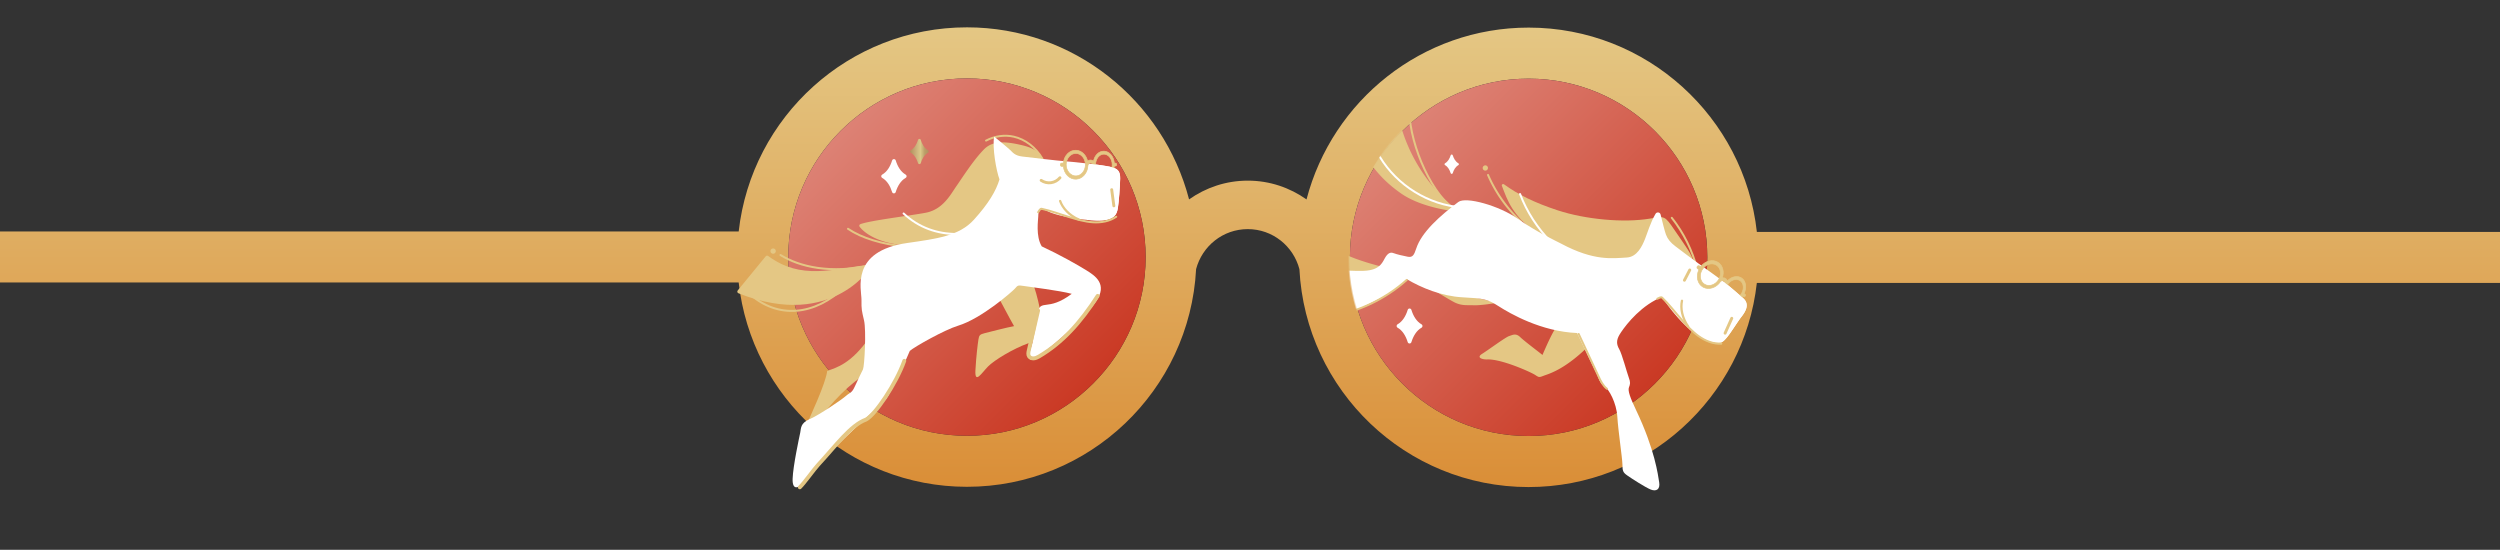 <svg xmlns="http://www.w3.org/2000/svg" width="2560" height="563" fill="none" viewBox="0 0 2560 563">
  <rect x="0" y="0" width="2560" height="563" fill="#333333" stroke="none"/>
  <g clip-path="url(#a)">
    <path fill="url(#b)" d="M3015 237.505H1799.03c-13-117.483-112.74-209.192-233.63-209.24-109.26-.048-201.13 74.864-227.53 175.959-17.02-12.032-37.69-19.252-60.12-19.252s-43.11 7.196-60.14 19.204C1191.32 103.033 1099.51 28.048 990.265 28c-120.915-.048-220.722 91.565-233.839 209H-556.5v52.243H756.402c12.996 117.483 112.756 209.192 233.646 209.241 125.612.048 228.282-98.881 234.752-222.885 6.19-23.559 27.44-40.982 52.93-40.982 25.48 0 46.71 17.471 52.87 41.03 6.38 124.028 108.95 223.053 234.56 223.101 120.89.048 220.72-91.565 233.84-208.999h1216v-52.244ZM990.072 446.24c-100.89-.048-182.96-82.18-182.912-183.058.048-100.878 82.19-182.938 183.081-182.89 100.889.048 182.959 82.18 182.909 183.058-.05 100.878-82.19 182.938-183.078 182.89Zm575.138.24c-100.89-.048-182.96-82.18-182.91-183.058.05-100.878 82.19-182.938 183.08-182.89 100.89.049 182.96 82.181 182.91 183.059-.05 100.878-82.19 182.937-183.08 182.889Z"/>
    <path fill="url(#c)" d="M990.072 446.24c-100.89-.048-182.96-82.18-182.912-183.058.048-100.878 82.19-182.938 183.081-182.89 100.889.048 182.959 82.18 182.909 183.058-.05 100.878-82.19 182.938-183.078 182.89Z"/>
    <path fill="url(#d)" d="M1565.21 446.48c-100.89-.048-182.96-82.18-182.91-183.058.05-100.878 82.19-182.937 183.08-182.89 100.89.049 182.96 82.181 182.91 183.059-.05 100.878-82.19 182.938-183.08 182.889Z"/>
    <path fill="#fff" d="M1487.62 159.007c1.03 3.393 2.89 6.569 5.73 8.181.74.41.74 1.492 0 1.926-2.87 1.612-4.7 4.788-5.76 8.181-.31 1.059-1.78 1.059-2.11 0-1.04-3.393-2.89-6.569-5.73-8.181-.75-.41-.75-1.492 0-1.926 2.86-1.612 4.69-4.788 5.75-8.181.31-1.059 1.78-1.059 2.12 0Zm-42.34 158.32c1.88 6.136 5.2 11.863 10.35 14.775 1.35.746 1.35 2.695 0 3.466-5.15 2.911-8.47 8.639-10.35 14.751-.58 1.901-3.22 1.901-3.8 0-1.88-6.136-5.2-11.864-10.35-14.776-1.35-.746-1.35-2.695 0-3.465 5.15-2.912 8.47-8.639 10.35-14.751.58-1.901 3.22-1.901 3.8 0Z"/>
    <mask id="e" width="438" height="433" x="1381" y="80" maskUnits="userSpaceOnUse" style="mask-type:luminance">
      <path fill="#fff" d="M1564.06 446.48c-100.9-.048-182.96-82.18-182.92-183.058.05-100.878 82.19-182.937 183.08-182.89 100.89.049 254.76 153.821 254.71 254.699-.05 85.597-141.73 282.083-210.54 105.835-5.32-13.645-29.05 5.414-44.33 5.414Z"/>
    </mask>
    <g mask="url(#e)">
      <path stroke="#E4C784" stroke-linecap="round" stroke-linejoin="round" stroke-width="2.06" d="M1737.87 275.478c-4.91-19.035-13.81-37.011-25.97-52.436m-228.49-13.235c-24.55-23.535-44.6-76.453-39.69-110.119"/>
      <path fill="#E4C784" d="M1430.7 112.707c7.34 41.03 30.56 79.076 63.85 104.247 0 0-36.8-2.791-59.78-18.818-21.95-15.305-30.35-29.287-42.48-46.011a2.49 2.49 0 0 1 .14-3.105l34.03-37.564c1.4-1.54 3.9-.77 4.26 1.251h-.02Zm-13.24 160.967c-16.03-3.875-33.07-9.482-40.96-13.837-7.9-4.356-8.33-5.463-11.39-1.42-3.05 4.043-19.37 32.078-19.37 32.078l56.17.168 15.55-17.013v.024Zm116.22 36.289c-9.96 1.733-19.9 2.888-25.32 2.599-5.41-.313-11.69.89-19.47-3.225-7.77-4.115-25.97-15.521-25.97-15.521l70.76 16.171v-.024Zm96.83 40.573c-27.13 28.035-44.65 32.246-49.75 34.219-5.1 1.973-4.86 1.637-9.2-1.083-4.33-2.719-33.98-16.147-48.61-15.617-5.03.192-11.53-1.853-5.27-5.728 6.26-3.874 23.97-17.062 27.65-18.193 3.66-1.131 6.86-3.272 11.38 1.083 4.53 4.356 19.76 15.714 22.77 18.265 2.79-6.353 10.35-24.136 15.09-29.695l25.3-1.805 10.61 18.505.03.049Z"/>
      <path stroke="#fff" stroke-linecap="round" stroke-linejoin="round" stroke-width="2.06" d="M1490.41 211.66c-33.72-4.597-64.65-26.255-80.48-56.359"/>
      <path fill="#E4C784" d="M1733.56 267.537c.44-5.125-9.87-18.77-18.63-31.669-10.42-15.353-10.3-14.583-25-12.08-27.61 4.693-66.84.77-94.73-8.374-24-7.845-41.18-16.484-55-26.616-1.22-.89-2.81.049-2.28 1.468 5.92 15.402 10.52 29.985 35.67 48.755 29.02 21.682 61.63 32.607 61.63 32.607l22.27 3.225 24.01-7.003 52.06-.337v.024Z"/>
      <path stroke="#E4C784" stroke-linecap="round" stroke-linejoin="round" stroke-width="2.06" d="M1557.56 226.941a142.484 142.484 0 0 1-33.82-47.768"/>
      <path stroke="#fff" stroke-linecap="round" stroke-linejoin="round" stroke-width="2.06" d="M1588.29 247.853c-13.84-13.958-24.74-30.803-31.77-49.164"/>
      <path fill="#fff" d="M1781.46 326.712c2.98-4.139 12.29-13.765 3.44-21.441-8.86-7.677-16.22-14.608-33.17-26.519-16.94-11.912-31.14-22.765-36.07-26.519-4.94-3.755-7.92-7.196-9.73-12.033-1.25-3.321-3.82-13.644-5.48-20.527-.61-2.502-3.93-2.911-5.2-.698-5.39 9.265-8.43 20.022-10.83 25.942-2.92 7.171-7.99 18.217-18.66 18.794-14.36.77-33.31 3.899-67.1-14.198-5.7-3.056-24.16-11.262-44.57-25.58-18.72-13.163-52.97-22.958-60.77-17.086-18.41 13.885-37.62 30.682-43.15 47.768-2.14 6.594-3.71 9.241-8.64 8.278-4.94-.963-11.43-2.479-13.98-3.513-2.56-1.035-5.32-1.348-8.52 3.417-3.21 4.765-4.7 13.909-22.6 14.535-17.91.625-44.87-2.575-52.18-4.669-7.34-2.093-6.72 3.056-7.99 7.388-1.28 4.332-10.86 28.949-12.47 35.615-2.53 10.324-.84 14.968 6.04 12.081 4.36-1.829 5.08-2.792 10.95-2.575 5.87.216 18.68 4.885 43.4-5.824 24.71-10.708 48.23-22.765 56.46-33.449 14.94 8.855 35.55 17.398 57.16 18.553 21.61 1.155 25.17 1.685 36.92 9.193 11.74 7.508 43.44 25.845 80.31 27.385 7.22 15.69 18.2 37.926 19.98 41.56 1.78 3.633 3.12 9.962 7.79 12.85s12.49 17.062 13.34 31.284c.86 14.222 5.03 41.848 5.2 48.514.16 6.665.21 8.278 4.86 11.55 4.64 3.273 18.63 12.297 24.16 14.511 5.54 2.214 9.84 0 8.64-7.436-1.2-7.411-4.33-33.401-23.73-74.07-6.06-12.73-8.54-19.757-7.24-23.078 1.3-3.321 1.71-5.149-.15-10.035-1.85-4.885-6.93-24.136-9.79-29.093-2.87-4.958-3.08-9.145.26-14.824 3.37-5.679 16.8-24.762 36.7-35.471 6.62-3.562 6.24-3.85 10.38 1.997 4.11 5.848 31.28 44.038 56.34 41.535 5.13-.505 13.67-15.762 19.69-24.04v-.072Z"/>
      <path fill="#E4C784" stroke="#E4C784" stroke-miterlimit="10" stroke-width=".69" d="M1737.97 272.952c-.51.794-.32 1.805.41 2.238l1.37.818c-3.35 6.883-1.57 14.728 4.19 17.976 5.8 3.273 13.54.698 17.78-5.583 1.01-1.059 2.48-1.395 3.56-.722 1.09.674 1.42 2.118.94 3.49-3.63 6.521-2.43 14.053 2.72 16.965 4.81 2.719 11.41.457 15.4-4.957l1.04.626c.53.336 1.32.024 1.73-.674.44-.698.34-1.516-.19-1.853l-1.04-.626c3.01-5.992 2.05-12.923-2.55-15.979-4.28-2.839-10.32-1.468-14.58 3.008-.34-1.058-.96-1.973-1.9-2.575-.94-.601-2.05-.77-3.18-.601 2.12-5.992.58-12.538-4.26-15.762-5.51-3.658-13.31-1.709-17.93 4.379l-1.35-.842c-.7-.433-1.68-.144-2.19.65l.03.024Zm30.78 18.915c3.15-5.15 9.05-7.172 12.99-4.573 3.88 2.527 4.48 8.543 1.47 13.476-3.03 4.91-8.66 7.075-12.68 4.789-4.02-2.286-4.96-8.519-1.81-13.668l.03-.024Zm-25.68-15.763c3.42-5.559 10.03-7.556 14.63-4.548 4.6 3.008 5.39 9.554 2.14 14.848-3.25 5.294-9.58 7.46-14.22 4.789-4.65-2.671-5.97-9.554-2.55-15.113v.024Z"/>
      <path fill="#fff" d="M1764.83 288.401c8.42 6.522 13.91 11.527 20.07 16.87 8.85 7.676-.44 17.302-3.44 21.441-6 8.302-14.56 23.535-19.69 24.04-10.88 1.083-22.12-5.486-31.72-13.74l34.78-48.611Zm-358.49-138.274c1.49 0 2.7-1.206 2.7-2.695a2.699 2.699 0 0 0-2.7-2.695 2.69 2.69 0 0 0-2.69 2.695 2.69 2.69 0 0 0 2.69 2.695Z"/>
      <path stroke="#E4C784" stroke-linecap="round" stroke-linejoin="round" stroke-width="3" d="M1730.31 276.465c-1.83 3.514-3.63 7.003-5.46 10.516m48.47 38.961c-1.59 3.609-5.25 11.623-6.83 15.232"/>
      <path stroke="#E4C784" stroke-linecap="round" stroke-linejoin="round" stroke-width="2.36" d="M1722.35 307.99c-1.69 7.58.14 17.47 6.28 26.326"/>
      <path stroke="#E4C784" stroke-linecap="round" stroke-linejoin="round" stroke-width="2.06" d="M1762.64 351.931c-8.33.457-16.51-2.888-23.28-7.749-6.78-4.861-12.37-11.141-17.9-17.398-6.48-7.316-12.37-15.233-19.45-21.971-1.13-1.059-3.47.457-4.86 1.083m-51.7 92.191c-4.04-3.153-6.38-7.99-8.54-12.634-6.79-14.487-13.58-28.974-20.36-43.46"/>
      <path fill="#E4C784" d="M1520.97 174.721c1.49 0 2.7-1.207 2.7-2.695a2.696 2.696 0 1 0-2.7 2.695Z"/>
      <path stroke="#E4C784" stroke-linecap="round" stroke-linejoin="round" stroke-width="2.06" d="M1440.47 286.645c-22.53 20.19-51.14 33.545-81.08 37.805-7.87 1.131-16.1.385-24.05.89-3.49.217-6.78 5.872-11.93 1.251"/>
    </g>
    <path fill="#fff" d="M917.247 164.316c1.83 6.017 5.079 11.624 10.133 14.463 1.324.746 1.324 2.647 0 3.393-5.054 2.84-8.303 8.447-10.157 14.463-.577 1.853-3.152 1.853-3.73 0-1.829-6.016-5.078-11.623-10.132-14.463-1.324-.746-1.324-2.647 0-3.393 5.054-2.839 8.303-8.446 10.156-14.463.578-1.852 3.153-1.852 3.73 0Z"/>
    <path fill="url(#f)" d="M942.831 143.212c1.348 4.428 3.755 8.567 7.485 10.684.963.554.963 1.95 0 2.503-3.73 2.094-6.137 6.233-7.485 10.661-.409 1.371-2.335 1.371-2.744 0-1.347-4.428-3.754-8.567-7.485-10.685-.962-.553-.962-1.949 0-2.503 3.731-2.093 6.138-6.232 7.485-10.66.409-1.372 2.335-1.372 2.744 0Z"/>
    <path stroke="#E4C784" stroke-linecap="round" stroke-linejoin="round" stroke-width="2.01" d="M1009.71 143.982c8.93-4.692 18.95-6.16 28.38-4.019 11.74 2.647 22.45 10.853 29.36 22.501"/>
    <path stroke="#E4C784" stroke-linecap="round" stroke-linejoin="round" stroke-width="2.06" d="M984.733 246.978c-31.938 11.719-88.28 6.497-116.366-12.682"/>
    <path fill="#E4C784" d="M1054.17 283.05c6.54 9.626 12.7 40.597 13.26 50.223.55 9.626 1.15 12.658-14.39 18.217-15.55 5.558-34.9 17.278-41.35 23.847-6.43 6.57-13.624 18.482-12.854 3.947.77-14.535 2.434-27.602 3.104-31.765.67-4.139 1.35-5.102 6.43-6.377 5.07-1.252 23.17-5.992 30.03-7.171-4.83-8.351-13.33-24.883-16.39-30.081l17.28-19.636 14.88-1.204ZM825.503 435.956c3.465-8.11 20.24-43.533 21.54-56.094 9.242-3.442 24.837-7.148 43.827-35.207l-2.022 37.3c-17.28 8.784-39.11 31.934-50.83 48.971-11.721 17.038-16.655 14.728-12.515 5.03Z"/>
    <path stroke="#E4C784" stroke-linecap="round" stroke-linejoin="round" stroke-width="2.06" d="M893.06 271.403c-42.624 9.482-74.393 1.805-93.839-10.251"/>
    <path fill="#E4C784" d="M786.586 262.115c34.007 24.954 65.294 13.596 107.773 8.182 0 0-40.144 68.944-138.195 30.008-1.155-.457-1.54-1.925-.746-2.864l28.689-35.014c.601-.746 1.708-.866 2.479-.288v-.024Z"/>
    <path stroke="#E4C784" stroke-linecap="round" stroke-linejoin="round" stroke-width="2.06" d="M864.973 293.928c-30.421 29.07-68.327 33.473-98.05 6.425"/>
    <path fill="#E4C784" d="M791.712 259.828a2.694 2.694 0 1 0 0-5.39 2.696 2.696 0 1 0 0 5.39Zm275.088-92.07c1.04-7.196-2.09-14.68-19.73-18.939-17.62-4.235-30.5-4.957-39.45 4.115-11.095 11.262-22.623 29.671-28.327 37.757-5.68 8.086-13.55 23.848-31.504 27.193-16.582 3.104-56.366 7.821-66.739 11.647-1.083.409-1.492 1.733-.794 2.647 4.862 6.473 19.567 17.543 48.64 19.107l26.113-1.853 39.158-12.393 72.633-69.281Z"/>
    <path stroke="#fff" stroke-linecap="round" stroke-linejoin="round" stroke-width="2.06" d="M979.919 239.59c-20.193.072-39.11-6.497-54.633-20.984"/>
    <path fill="#fff" d="M1017.97 139.819s13.28 10.805 16.27 13.645c3.01 2.863 5.1 5.992 12.83 6.858 7.72.866 36.56 4.356 44.14 4.861 7.58.505 37.3 3.706 44.98 5.463 7.68 1.756 11.09 3.754 10.88 12.417-.22 8.663-1.28 23.39-2.36 30.008-1.08 6.594-3.56 11.383-15.26 12.562-11.7 1.179-45.51-3.273-57.09-9.578-8.52-4.644-9.14 1.54-9.17 5.198-.02 3.658-2.86 20.479 3.54 31.019 18.39 8.543 37.28 19.252 45.75 24.546 8.47 5.294 22.34 13.957 9.73 32.078-12.62 18.12-43.37 44.567-53.03 51.522-9.65 6.954-19.3 14.149-14-2.527 4.06-12.851 7.03-30.73 7.53-35.471.84-7.773 1.78-9.53 8.28-10.252 6.5-.722 14.44-2.238 26.47-11.286-12.97-3.465-42.47-6.954-48.9-8.013-6.43-1.059-6.45-.578-9.19 2.551-2.75 3.152-34.37 30.85-58.2 38.069-14.031 4.26-44.741 21.634-49.53 25.822-7.846 18.77-16.029 34.989-19.639 41.487-3.61 6.497-4.477 8.759-11.817 15.016-7.341 6.257-58.003 52.581-75.331 75.755-6.33 8.446-13.647 11.743-13.213-1.324.409-13.043 6.811-42.546 7.773-47.142.963-4.596 0-9.746 9.796-13.981 9.819-4.236 32.563-19.781 37.04-23.704 4.476-3.922 5.968-2.551 9.362-10.275 3.056-6.931 6.57-13.573 8.086-16.918 1.541-3.345 3.466-39.778 1.083-50.078-2.382-10.323-2.719-10.901-2.623-21.249.12-10.347-11.913-49.669 46.859-58.067 30.325-4.356 53.237-7.22 68.255-23.824 15.019-16.604 22.719-29.575 26.189-41.294-3.2-8.543-7.58-32.56-5.42-43.918l-.07.024Z"/>
    <path stroke="#E4C784" stroke-linecap="round" stroke-linejoin="round" stroke-width="2.36" d="M1085.57 205.804c2.56 7.339 9.32 14.775 19.21 19.083"/>
    <path stroke="#E4C784" stroke-linecap="round" stroke-linejoin="round" stroke-width="3" d="M1066.15 184.699c2.94 2.022 6.62 2.888 10.13 2.382 3.52-.505 6.84-2.334 9.1-5.077"/>
    <path fill="#E4C784" stroke="#E4C784" stroke-miterlimit="10" stroke-width=".69" d="M1085.77 168.696c0 .939.7 1.709 1.51 1.709h1.59c.77 7.604 6.43 13.332 13.02 13.067 6.6-.265 11.89-6.546 12.18-14.126.31-1.444 1.37-2.503 2.65-2.503 1.27 0 2.31 1.059 2.62 2.479.34 7.46 5.34 13.236 11.26 12.995 5.52-.217 9.94-5.631 10.5-12.321h1.2c.63 0 1.13-.674 1.13-1.492s-.5-1.468-1.13-1.468h-1.2c-.6-6.69-5.06-12.056-10.59-12.249-5.13-.168-9.56 4.187-10.81 10.252-.84-.722-1.85-1.18-2.98-1.18s-2.17.434-3.01 1.156c-1.37-6.209-6.11-10.974-11.91-11.166-6.62-.217-12.21 5.559-12.93 13.163h-1.59c-.84 0-1.51.77-1.51 1.708v-.024Zm36.12-.12c0-6.04 3.9-10.853 8.64-10.733 4.62.121 8.33 4.91 8.35 10.685.03 5.775-3.63 10.588-8.25 10.733-4.62.144-8.71-4.645-8.74-10.685Zm-30.13.096c-.02-6.521 4.55-11.695 10.04-11.575 5.48.121 9.62 5.295 9.65 11.503.02 6.209-4.21 11.383-9.56 11.575-5.34.193-10.11-4.981-10.13-11.503Z"/>
    <path fill="#fff" d="M1147.04 183.063c.22-8.663-3.2-10.661-10.88-12.417-3.41-.77-11.16-1.829-19.39-2.816l-3.81 57.322c6.77.649 12.74.842 16.44.481 11.7-1.155 14.18-5.944 15.26-12.562 1.08-6.593 2.14-21.345 2.36-30.008h.02Z"/>
    <path stroke="#E4C784" stroke-linecap="round" stroke-linejoin="round" stroke-width="2.06" d="M1143 221.927c-6.84 4.765-15.55 6.233-23.88 5.679-8.32-.553-16.39-2.96-24.38-5.366-9.36-2.816-18.53-6.45-28.11-8.423-1.51-.313-2.69 2.214-3.56 3.465"/>
    <path stroke="#E4C784" stroke-linecap="round" stroke-linejoin="round" stroke-width="3" d="M1138.38 194.229c.55 3.898 1.66 12.657 2.21 16.556"/>
    <path stroke="#E4C784" stroke-linecap="round" stroke-linejoin="round" stroke-width="4" d="M1063.02 317.988c-3.16 13.551-6.32 27.127-9.51 40.678-.49 2.107-.94 4.477.24 6.273 1.01 1.556 3.04 2.203 4.86 2.035 1.81-.167 3.58-.934 5.16-1.867 24.14-14.15 42.66-34.741 60.23-62.107m-198 66.5c-8.355 23.51-30 55.5-39.204 60.137-15.905 5.751-30.874 26.793-48.954 46.249-4.308 4.628-14.251 18.773-18.842 23.114"/>
  </g>
  <defs>
    <linearGradient id="b" x1="1229.28" x2="1229.26" y1="28.028" y2="498.8" gradientUnits="userSpaceOnUse">
      <stop stop-color="#E4C784"/>
      <stop offset="1" stop-color="#DA8E37"/>
    </linearGradient>
    <linearGradient id="c" x1="860.871" x2="1119.36" y1="133.884" y2="392.696" gradientUnits="userSpaceOnUse">
      <stop stop-color="#DD8275"/>
      <stop offset="1" stop-color="#CA3924"/>
    </linearGradient>
    <linearGradient id="d" x1="1436.01" x2="1694.49" y1="134.186" y2="392.997" gradientUnits="userSpaceOnUse">
      <stop stop-color="#DD8275"/>
      <stop offset="1" stop-color="#CA3924"/>
    </linearGradient>
    <linearGradient id="f" x1="931.856" x2="951.038" y1="155.124" y2="155.124" gradientUnits="userSpaceOnUse">
      <stop stop-color="#B28F5D"/>
      <stop offset=".38" stop-color="#CFB780"/>
      <stop offset=".56" stop-color="#DBC989"/>
      <stop offset=".78" stop-color="#BBA069"/>
      <stop offset="1" stop-color="#B28F5D"/>
    </linearGradient>
    <clipPath id="a">
      <path fill="#fff" d="M0 0h2560v563H0z"/>
    </clipPath>
  </defs>
</svg>
